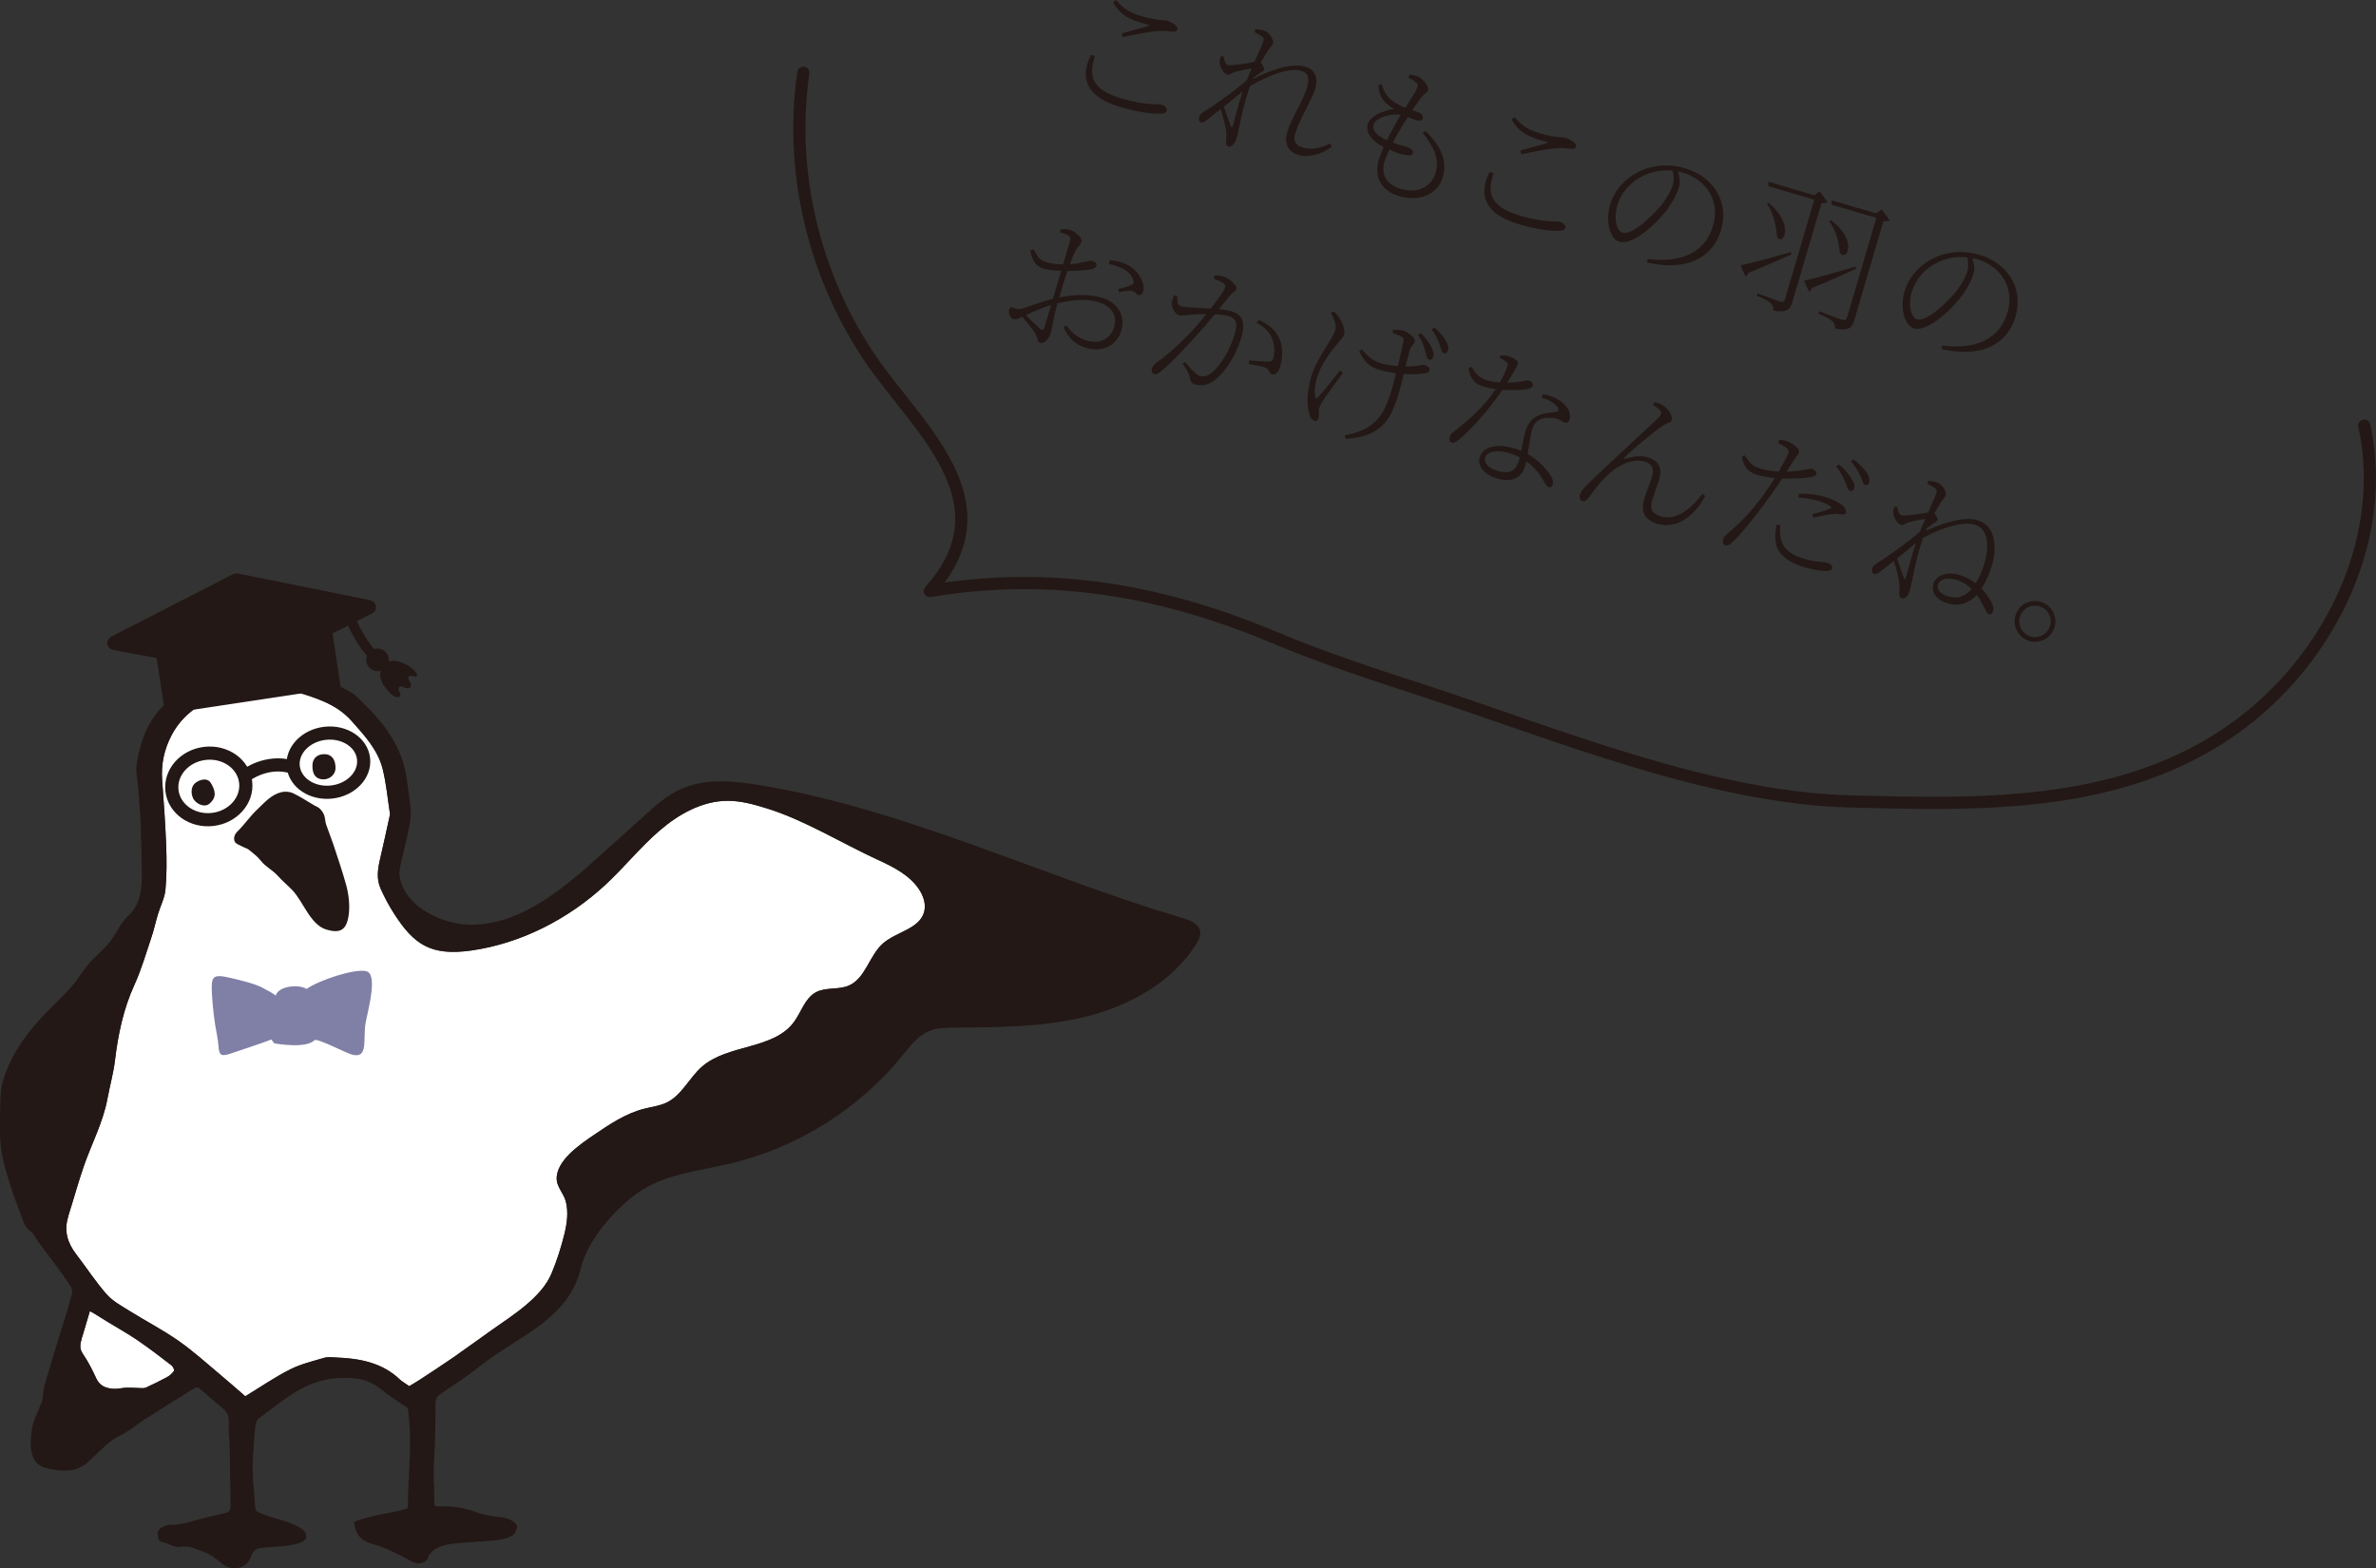 <?xml version="1.0" encoding="UTF-8"?><svg id="_レイヤー_2" xmlns="http://www.w3.org/2000/svg" viewBox="0 0 390.12 257.51"><rect x="0" y="0" width="390.12" height="257.51" fill="#333333" stroke="none"/><defs><style>.cls-1{fill:#fff;}.cls-2{fill:#231815;}.cls-3{fill:#8080a6;}.cls-4{stroke-width:2px;}.cls-4,.cls-5,.cls-6{fill:none;stroke:#231815;stroke-linecap:round;stroke-linejoin:round;}.cls-5{stroke-width:2.16px;}.cls-6{stroke-width:1.62px;}</style></defs><g id="design"><g><g><path class="cls-2" d="m179.8,9.17c-.91,2.83-1.11,5.4,4.39,7.02,4.1,1.21,5.92.81,6.54,1,.51.15.96.58.84.97-.1.35-.39.48-1.08.51-1.11.02-3.22-.12-6.56-1.1-5.67-1.67-6.66-4.84-4.79-8.56l.65.17Zm4.39-3.69c1.44-.4,3.21-.88,4.28-1.19.3-.09.3-.16-.05-.26-2.78-.74-4.33-1.37-5.68-3.65l.51-.38c1.37,1.63,2.49,2.16,4.31,2.69,2.65.78,3.31.5,4.13.74.81.24,1.78.92,1.64,1.38-.1.35-.35.42-.88.37-.66-.04-1.35-.17-2.68-.06-1.23.11-3.68.62-5.41.96l-.17-.6Z"/><path class="cls-2" d="m218.64,24.12c-1.47,1.09-3.6,1.87-5.44,1.33-1.59-.47-2.42-1.79-1.86-3.72.74-2.51,2.55-4.93,3.27-7.39.43-1.47.2-2.37-.95-2.71-1.96-.58-5.26.7-8.42,2.5-.97,2.72-1.55,5.6-1.83,6.99-.1.52-.19.97-.33,1.45-.19.65-.77,1.68-1.34,1.51-.32-.09-.49-.37-.43-.9.05-.59.08-.95.01-1.5-.01-.63-.48-2.47-.89-3.77-.85.68-1.69,1.33-2.34,1.84-.35.25-.6.42-.9.34-.3-.09-.42-.45-.3-.84.11-.37.22-.56.77-.92,1.21-.7,4.76-3.15,7.05-5.16.28-.69.54-1.34.8-1.94-.95.17-1.92.39-2.67.57-.56.13-.94.57-1.31.46-.58-.17-1.26-1.25-1.28-2.03,0-.35.07-.68.16-.98h.5c.11.83.31,1.32.71,1.43.55.16,3.39-.3,4.36-.52.66-1.48,1.2-2.65,1.43-3.33.16-.53.07-.66-.3-.92-.26-.15-.66-.39-1.12-.63l.12-.49c.4.02.88.06,1.37.2.88.26,1.71,1.5,1.53,2.12-.14.46-.47.56-1,1.46-.19.32-.57.93-1.01,1.73.3.34.64.89.56,1.14-.07.25-.4.36-.78.62-.31.21-.67.48-1.03.77l-.03.12c2.92-1.42,6.27-2.69,8.62-1.99,1.43.42,2.2,1.62,1.58,3.72-.51,1.73-2.57,4.9-3.26,7.27-.37,1.24.06,1.92,1.19,2.25,1.54.45,2.81.23,4.52-.65l.31.57Zm-16.22-3.45c.35-1.17.88-3.52,1.62-5.68-.9.76-2.01,1.66-3.09,2.52.41,1.17.92,2.65,1.14,3.19.12.28.22.29.33-.03Z"/><path class="cls-2" d="m234.04,21.49c2.96,2.87,3.55,5.27,2.83,7.74-.64,2.16-3.29,4.11-7.13,2.98-3.02-.89-4.16-3.2-3.34-6.01.18-.6.46-1.31.78-2.05-2.02-1.04-2.99-2.43-2.6-3.74.37-1.27,2.22-2.2,4.27-2.52-.57-.37-1-.67-1.54-1.23-.69-.8-.93-1.6-.98-2.71l.5-.15c.37,1.04.72,1.89,1.53,2.55.77.63,1.57,1.04,2.38,1.35.84-1.33,1.69-2.58,1.94-3.21.19-.57.12-.74-.27-1.03-.32-.27-.82-.54-1.15-.69l.19-.55c.38.06.8.16,1.19.28.99.29,2.01,1.74,1.84,2.34-.12.39-.48.43-.92.93-.46.54-.94,1.23-1.69,2.33.39.11.73.24,1.07.36.58.25.76.65.65,1.02-.09.3-.42.4-.98.26-.31-.06-.91-.29-1.48-.49-.69,1.07-1.63,2.65-2.43,4.17,1.17.44,2.16.64,2.63.85.47.19.75.5.65.87-.1.35-.37.49-1.24.31-.57-.09-1.52-.37-2.62-.87-.37.74-.63,1.39-.79,1.92-.7,2.37.53,3.88,2.7,4.52,3.15.93,5.12-.72,5.66-2.56.75-2.53-.4-4.42-2.09-6.67l.46-.29Zm-6.33,1.54c.75-1.53,1.63-3.07,2.27-4.16-1.55-.33-4.12.47-4.45,1.59-.2.67.02,1.56,2.17,2.57Z"/><path class="cls-2" d="m245.24,28.41c-.91,2.83-1.11,5.4,4.39,7.02,4.1,1.21,5.92.81,6.54,1,.51.15.96.58.84.97-.1.35-.39.48-1.08.51-1.11.02-3.22-.12-6.56-1.1-5.66-1.67-6.66-4.84-4.79-8.56l.65.17Zm4.39-3.69c1.44-.4,3.21-.88,4.28-1.19.3-.09.3-.16-.05-.26-2.78-.74-4.32-1.37-5.68-3.65l.51-.38c1.37,1.63,2.49,2.16,4.31,2.69,2.65.78,3.31.5,4.13.74.81.24,1.78.92,1.64,1.38-.1.35-.35.42-.88.37-.66-.04-1.35-.17-2.68-.06-1.23.11-3.68.62-5.41.96l-.17-.6Z"/><path class="cls-2" d="m270.51,42.53c5.87.72,9.53-1.25,10.77-5.49,1.19-4.05-1.15-7.57-4.97-8.69-.28-.08-.54-.13-.82-.19.27.88.44,1.73.19,2.58-.32,1.08-.94,2.25-1.78,3.43-1.74,2.44-5.77,6.18-8,5.53-1.5-.44-2.37-3.25-1.54-6.08.69-2.35,2.48-4.35,4.87-5.5,2.38-1.13,4.98-1.21,7.38-.51,4.63,1.36,7.36,5.42,5.97,10.16-1.09,3.71-4.51,7-12.13,5.34l.07-.58Zm4.14-14.5c-1.72-.18-3.54.13-5.08.96-1.92.99-3.4,2.63-4,4.68-.68,2.3-.11,4.27.82,4.54,1.59.47,4.8-2.62,6.5-4.64.7-.94,1.47-2.19,1.77-3.21.24-.83.17-1.5,0-2.32Z"/><path class="cls-2" d="m294.15,41.77c-1.66.71-4.07,1.83-7.08,3.05-.07.25-.26.47-.51.55l-.77-1.8c1.35-.25,4.8-1.17,8.25-2.18l.11.38Zm5.93-8.59c-.19.14-.58.2-1,.16l-4.79,16.28c-.33,1.11-.79,1.82-3.15,1.35.02-.42-.06-.82-.34-1.13-.38-.34-1.1-.77-2.35-1.29l.12-.39s3.03,1.17,3.66,1.35c.55.16.74.04.87-.42l4.79-16.3-7.53-2.21v-.73s7.54,2.22,7.54,2.22l.87-.65,1.31,1.76Zm-9.67.13c4.25,3.58,2.46,7.1,1.39,5.64-.16-1.42-.42-3.75-1.69-5.48l.3-.16Zm14.33,10.84c-1.7.75-4.14,1.91-7.23,3.13-.09.3-.3.51-.5.6l-.8-1.79c1.36-.28,4.89-1.24,8.41-2.31l.12.36Zm5.55-7.98c-.19.14-.61.2-1.04.14l-4.79,16.28c-.33,1.11-.79,1.82-3.16,1.37.02-.42-.05-.84-.38-1.16-.33-.32-1.08-.77-2.34-1.31l.11-.37s3.08,1.18,3.7,1.36c.55.16.76.05.9-.41l4.79-16.3-7.35-2.16v-.73s7.33,2.16,7.33,2.16l.9-.66,1.32,1.79Zm-9.68-.02c4.45,3.26,2.65,6.89,1.49,5.39-.15-1.37-.49-3.6-1.77-5.2l.28-.19Z"/><path class="cls-2" d="m318.86,56.75c5.87.72,9.53-1.25,10.77-5.49,1.19-4.05-1.15-7.57-4.97-8.69-.28-.08-.54-.13-.82-.19.27.88.44,1.73.19,2.58-.32,1.08-.94,2.25-1.78,3.43-1.74,2.44-5.77,6.18-8,5.53-1.5-.44-2.37-3.25-1.54-6.08.69-2.35,2.48-4.35,4.87-5.5,2.38-1.13,4.98-1.21,7.38-.51,4.63,1.36,7.36,5.42,5.97,10.16-1.09,3.71-4.51,7-12.13,5.34l.07-.58Zm4.14-14.5c-1.72-.18-3.54.13-5.08.96-1.92.99-3.4,2.63-4,4.68-.68,2.3-.11,4.27.82,4.54,1.59.47,4.8-2.62,6.5-4.64.7-.94,1.47-2.19,1.77-3.21.24-.83.17-1.5,0-2.32Z"/><path class="cls-2" d="m173.89,48.85c2.29-.45,4.72-.64,7.04.04,2.58.76,3.91,2.95,3.19,5.39-.68,2.33-2.96,3.68-5.82,2.84-1.52-.45-2.89-1.5-3.68-3.39l.51-.28c.72,1.04,1.69,2,3.25,2.46,2.37.7,4.03-.42,4.55-2.21.52-1.75-.23-3.39-2.71-4.13-1.96-.58-4.45-.26-6.6.24-.84,3.11-.84,4.06-1.08,4.86-.3,1.01-1.13,1.82-1.78,1.63-.46-.14-.33-.82-.88-1.68-.34-.55-1.29-1.75-2.01-2.59-.9.41-1.24.46-1.51.38-.23-.07-.42-.27-.56-.56-.19-.36-.21-.64-.12-.94.13-.44.3-.59.74-.38.61.31.92.27,1.39.13,1.03-.27,3.3-1.18,5.07-1.59l.36-1.22,1-3.38c-.91-.04-2.04-.12-2.71-.32-1.04-.3-1.95-.7-2.36-3.02l.53-.19c.85,1.53,1.06,1.84,2.32,2.16.65.17,1.51.3,2.53.32l1.15-3.92c.13-.46.08-.6-.26-.8-.36-.23-.77-.38-1.37-.53l.07-.5c.49-.06,1.12-.05,1.62.1.78.23,2,1.36,1.84,1.89-.15.51-.6.77-.97,1.44-.26.47-.6,1.27-.97,2.29,2.08-.11,3.13-.7,3.69-.54.42.12.79.36.68.75-.1.35-.41.53-.93.63-1,.18-2.63.25-3.83.27-.35,1.02-.71,2.17-1.04,3.27l-.32,1.08Zm-1.31,1.24c-1.34.38-2.83,1.04-4.15,1.68.72.69,1.65,1.61,2.29,2.17.43.4.65.27.78-.19l1.08-3.66Zm9.65-7.37c1.24.12,2.12.35,3.03.84,1.56.81,2.77,2.82,2.46,4.23-.09.4-.33.7-.7.67-.54-.03-.52-.63-1.34-.72-.39-.04-1.37.15-1.92.24l-.15-.52c.57-.13,1.81-.47,2.23-.7.33-.2.39-.39.24-.81-.57-1.62-2.32-2.23-3.99-2.6l.14-.63Z"/><path class="cls-2" d="m199.44,45.23c.38-.01.88,0,1.43.17.9.26,2.31,1.5,2.15,2.03-.14.48-.65.59-1.03,1.05-.43.52-1.07,1.34-1.85,2.28.68.07,1.5.19,2.07.36,1.68.49,2.38,1.7,1.6,4.33-.81,2.76-2.63,5.71-4.41,7.01-.9.69-2,1.01-3.17.67-.74-.22-.73-.57-.87-1.21-.09-.38-.19-.73-1.16-2.19l.36-.29c1.01,1.17,1.88,2.13,2.38,2.28.71.21,1.34.12,2.27-.73,1.04-.92,2.72-3.38,3.51-6.07.52-1.77.35-2.62-.97-3.01-.58-.17-1.4-.26-2.29-.3-1.13,1.37-2.46,2.91-3.71,4.26-2.08,2.24-3.78,4.02-5.23,5.19-.43.37-.74.46-1.01.38-.25-.07-.52-.45-.38-.91.09-.32.24-.56.63-.87,1.78-1.3,3.19-2.49,5.29-4.62.92-.93,2.02-2.21,3.02-3.46-.97-.01-1.89.04-2.43.09-1.17.08-1.55.25-2.1.08-.58-.17-1.17-1.22-1.15-1.96.02-.32.16-.88.4-1.26l.51.05c.02.68-.07,1.51.62,1.71.71.21,3.1.26,4.87.38,1.24-1.59,2.23-2.97,2.35-3.39.08-.28.09-.47-.19-.71-.3-.26-1.15-.61-1.66-.81l.15-.51Zm7.33,7.31c1.86.9,2.74,1.83,3.31,3.12.51,1.08.64,2.74.13,4.49-.25.85-.71,1.49-1.34,1.31-.62-.18-.37-.78-.99-1.07-.46-.21-2.01-.49-2.85-.61l.05-.61c.85.08,2.56.23,3.29.19.53-.02.64-.21.77-.83.12-.59.19-1.67-.22-2.82-.41-1.07-1.15-1.96-2.63-2.7l.47-.49Z"/><path class="cls-2" d="m220.47,61.27c-1.07,1.44-2.68,3.67-3.12,4.31-.32.48-.62.99-.76,1.48-.2.67.1.93-.12,1.69-.1.35-.4.43-.7.34-.42-.12-.61-.56-.76-1-.33-1.17-.62-3.16.29-6.27.85-2.88,3.51-6.15,3.93-7.58.24-.81-.07-1.62-.71-2.86l.47-.24c.42.37.63.66.87.96.35.5,1.09,1.9.81,2.86-.14.48-.74,1.06-1.24,1.66-1.05,1.27-2.58,3.34-3.19,5.39-.42,1.43-.42,2.38-.31,3.01.05.42.24.47.53.16.53-.52,2.4-2.9,3.55-4.33l.46.41Zm8.3-7.14c.48,0,1.3.08,1.67.19.83.24,2.02,1.22,1.86,1.77-.1.35-.6.67-.84,1.48-.17.58-.43,1.55-.69,2.6.59.02,1.12,0,1.54-.05,1.02-.07,1.36-.28,1.54-.22.39.12.98.49.87.88-.1.35-.32.48-.79.54-.81.11-2.03.18-3.45.09-.59,2.43-1.46,6.25-3.16,8.1-1.7,1.85-3.86,2.39-6.39,2.57l-.13-.59c2.29-.48,4.04-1.06,5.55-2.87,1.47-1.69,2.3-5,2.86-7.34-.92-.12-1.91-.31-2.88-.6-1.34-.39-2.38-1.27-3.17-3.01l.47-.31c.99,1.22,1.88,1.93,3.17,2.31.81.24,1.77.37,2.7.44.35-1.45.81-3.34.93-4.01.1-.5,0-.68-.35-.85-.32-.19-.97-.44-1.43-.59l.11-.54Zm4.51.58c.91.89,1.41,1.59,1.75,2.31.37.71.43,1.25.25,1.7-.12.34-.4.43-.69.32-.35-.1-.39-.79-.62-1.56-.22-.69-.46-1.49-1.14-2.49l.46-.29Zm2.25-.92c.93.82,1.47,1.46,1.87,2.15.41.74.49,1.24.3,1.69-.13.36-.38.44-.68.35s-.42-.8-.7-1.53c-.23-.67-.53-1.33-1.26-2.35l.47-.31Z"/><path class="cls-2" d="m246.34,58.35c.42,0,.94.03,1.33.14.53.16,1.14.46,1.46.81.31.32.14.62-1.67,3.54,2.57-.05,3.17-.49,3.61-.36.51.15.69.55.6.85-.12.39-.76.53-1.02.58-.82.14-2.32.24-3.96.11-1.55,2.3-4.53,6.05-7.25,8.25-.38.29-.7.52-1.09.4s-.44-.55-.34-.9.3-.61.69-.9c1.94-1.48,4.84-3.86,6.88-6.96-.65-.09-1.31-.23-1.91-.41-1.68-.49-2.25-1.39-2.58-3.04l.52-.22c.74,1.14,1.08,1.77,2.67,2.24.67.2,1.39.28,1.98.33.51-.88.99-1.93,1.22-2.52.17-.48.14-.66-.21-.91-.31-.22-.72-.46-1.04-.63l.12-.39Zm7.01,6.37c1.14.21,2.24.63,3.03,1.27,1.18.92,1.58,2.02,1.34,2.85-.14.46-.42.68-.82.56-.46-.14-.69-.55-1.66-.74-.86-.13-1.8-.1-2.48.27-.71.37-1.05,1.02-1.28,1.88-.17.67-.4,2.29-.65,3.74,1.46.83,2.52,1.89,3.23,2.8.83,1,1.03,1.68.89,2.16-.11.37-.32.58-.67.48-.37-.11-.54-.54-.83-1.02-.69-1.23-1.59-2.34-2.86-3.22-.08.35-.14.66-.22.91-.55,1.87-2.26,2.59-4.54,1.92-2.35-.69-3.25-2.21-2.88-3.47.51-1.73,2.72-2.35,5.69-1.48.39.12.78.25,1.13.41.23-1.13.42-2.28.71-3.25.37-1.27,1-1.96,1.95-2.48.89-.46,2.01-.54,2.94-.64.62-.07.65-.43.29-.89-.52-.68-1.43-1.17-2.5-1.46l.18-.6Zm-3.81,10.39c-.56-.29-1.19-.55-1.88-.75-2.14-.63-3.55-.09-3.8.76-.24.81.37,1.71,2.05,2.21,2.33.68,3.08-.37,3.49-1.75l.13-.46Z"/><path class="cls-2" d="m271.4,66.47l.3-.44c.47.11,1.11.38,1.47.63.82.54,1.51,1.67,1.31,2.36-.13.44-.78.37-1.55.94-1.25.83-4.68,3.65-6.15,5.1-.19.14-.1.32.13.24,1.44-.4,2.62-.5,3.59-.22,1.87.55,2.46,1.77,1.93,3.65-.31,1.06-.88,2.47-1.18,3.5-.37,1.27-.03,2.14,1.4,2.56,2.58.76,5.01-1.23,6.86-3.69l.48.34c-2.57,4.67-5.75,5.19-7.89,4.56-1.87-.55-2.79-1.82-2.17-3.94.34-1.23.96-2.57,1.35-3.91.3-1.01.13-1.96-1.23-2.36-2.23-.66-4.94.88-6.78,2.89-1.15,1.26-1.99,2.52-2.54,3.18-.31.38-.56.54-.93.43-.3-.09-.56-.49-.38-1.09.22-.74,1.43-1.88,3.23-3.58,3.2-3.04,8.33-7.73,9.66-9.02.5-.5.5-.85.29-1.17-.25-.33-.82-.71-1.19-.97Z"/><path class="cls-2" d="m292.17,72.2c.48.07.85.1,1.38.31.68.25,1.98,1.18,1.85,1.7-.1.35-.55.86-.96,1.49-.29.47-.66,1.06-1.09,1.75,1.37-.05,2.51-.21,3.37-.39.38-.09.63-.11.82-.06.37.11.79.46.7.78-.11.37-.38.51-1.16.61-.54.12-2.65.25-4.46.19-.68,1.05-1.47,2.19-2.22,3.2-2.08,2.89-4.61,6.07-6.1,7.39-.43.37-.69.47-1.08.36-.3-.09-.42-.52-.3-.94s.31-.56.74-.98c1.76-1.48,3.79-3.44,5.93-6.39.59-.83,1.23-1.79,1.82-2.72-.92-.1-2-.26-2.9-.53-1.27-.37-2.22-1.2-2.51-3.02l.5-.18c.69,1.13,1.25,1.79,2.4,2.13,1.08.34,2.21.48,3.15.53.66-1.13,1.21-2.15,1.52-2.88.2-.49.12-.74-.27-1.05-.42-.27-.92-.54-1.35-.77l.21-.54Zm.14,14.05c-.06.73-.08,1.63.15,2.47.4,1.44,1.67,2.42,3.67,3.01,2.39.7,3.21.47,3.91.67.46.14.91.49.78.93-.13.44-.81.46-1.47.42-.73-.07-1.81-.23-3.12-.62-2.46-.73-4.41-2.02-4.68-4.15-.17-1.05-.03-1.96.16-2.83l.62.11Zm3.04-5.16c1.17-.06,2.76.06,4.21.49,1.52.45,2.5,1.04,3,1.46.42.37.61.81.51,1.15-.11.37-.51.3-.97.24-.45-.08-.77-.1-1.46.02-.73.09-2.01.36-2.91.54l-.19-.53c.98-.29,2.62-.75,3.01-.97.25-.08.19-.22,0-.35-.51-.38-1.25-.67-1.95-.87-1.08-.32-2.21-.5-3.29-.57l.03-.62Zm6.6-4.84c.98.84,1.64,1.64,2.04,2.33.44.71.58,1.17.45,1.63-.11.37-.39.48-.72.39-.34-.1-.43-.75-.73-1.44-.33-.75-.74-1.64-1.52-2.57l.47-.34Zm2.37-.83c1.03.83,1.73,1.51,2.15,2.13.44.71.57,1.22.43,1.68-.11.37-.39.48-.69.4-.32-.09-.4-.77-.74-1.47-.34-.72-.76-1.42-1.54-2.41l.4-.33Z"/><path class="cls-2" d="m316.19,87.17c1.91-.89,5.99-2.49,8.47-1.76,3.18.93,3.18,4.76,2.41,7.39-.39,1.31-1,2.73-1.71,3.85.77.8,1.23,1.59,1.5,2.04.39.64.52,1.2.39,1.64-.12.39-.39.64-.71.54-.28-.06-.4-.42-.75-1.1-.24-.47-.62-1.28-1.21-2.08-1.17,1.26-2.83,1.97-4.79,1.39-1.8-.53-2.77-1.81-2.34-3.27.36-1.22,2.15-2.02,4.22-1.41,1.1.32,2,.84,2.72,1.38.57-.91,1.09-2.08,1.44-3.28.84-2.86.6-5.7-1.56-6.34-1.89-.56-5.24.38-8.52,2.17-.97,2.72-1.51,5.66-1.79,6.95-.12.51-.28,1.29-.42,1.78-.19.64-.68,1.38-1.28,1.2-.32-.09-.47-.36-.41-.9.05-.59.06-.96.01-1.5-.04-.64-.47-2.47-.9-3.74-.85.68-1.66,1.31-2.34,1.81-.35.25-.6.42-.9.34-.32-.09-.44-.46-.33-.85.11-.37.21-.56.79-.92,1.17-.73,4.76-3.18,7.06-5.2.3-.76.6-1.45.9-2.11-.95.17-1.96.37-2.69.56-.57.16-.94.55-1.31.44-.6-.18-1.27-1.22-1.29-2,0-.35.07-.66.16-.96h.5c.09.8.33,1.27.74,1.39.53.16,3.34-.29,4.34-.47.6-1.37,1.1-2.48,1.32-3.14.16-.53.04-.66-.3-.94-.27-.18-.66-.39-1.15-.61l.12-.49c.42.02.91.07,1.37.2.9.26,1.71,1.5,1.53,2.13-.13.46-.44.57-.96,1.47-.19.29-.52.82-.93,1.53.3.34.61.83.53,1.08-.08.28-.39.39-.77.65-.31.21-.66.46-1.02.75l-.16.38Zm-1.62,2c-.93.78-2.02,1.68-3.1,2.54.42,1.2.92,2.65,1.14,3.19.12.28.22.29.31-.03.38-1.19.91-3.53,1.65-5.69Zm9.14,7.54c-.64-.64-1.45-1.2-2.46-1.5-1.59-.47-2.78-.09-3.03.78-.23.78.32,1.55,1.66,1.94,1.52.45,2.74.05,3.84-1.22Z"/><path class="cls-2" d="m330.91,101.08c.52-1.77,2.39-2.77,4.17-2.25,1.77.52,2.78,2.37,2.26,4.14-.52,1.77-2.38,2.8-4.15,2.28-1.77-.52-2.8-2.4-2.28-4.17Zm.74.22c-.4,1.36.37,2.81,1.76,3.22,1.36.4,2.79-.4,3.19-1.76.4-1.36-.38-2.79-1.74-3.19-1.38-.41-2.81.37-3.21,1.73Z"/></g><path class="cls-4" d="m388.2,69.9c4.21,19.37-6.52,40.08-23.11,50.93-18.28,11.96-40.47,11.31-61.36,10.77-23.12-.59-48.91-11.31-69.88-18.14-8.26-2.69-16.53-5.38-24.55-8.75-18.36-7.72-36.7-11.02-56.63-7.66,13.19-14.71-2.13-26.86-9.81-38.2-9.19-13.59-13.32-30.63-10.96-46.9"/><g><path class="cls-1" d="m13.39,219.84c.07-.25.16-.5.24-.76.36-1.22.73-2.45,1.12-3.78.29.16.52.27.74.41.74.45,1.47.91,2.21,1.37,1.63,1,3.31,1.93,4.89,3.01,1.9,1.3,3.74,2.71,5.57,4.12.24.18.5.75.39.91-.27.41-.69.77-1.12,1.01-1.14.62-2.31,1.18-3.49,1.73-.24.11-.55.08-.82.08-.8-.02-1.6-.09-2.4-.07-.66.02-1.31.22-1.96.19-1.26-.06-2.36-.39-2.97-1.73-.63-1.4-1.35-2.78-2.21-4.05-.58-.86-.42-1.6-.18-2.43Zm-2.21-20.07c.89-2.78,1.65-5.61,2.61-8.37,1.27-3.64,3.11-7.07,3.83-10.91.39-2.12.99-4.21,1.25-6.34.51-4.29,1.38-8.45,3.19-12.42,1.14-2.5,1.91-5.17,2.79-7.79.43-1.26.7-2.58,1.09-3.86.4-1.33,1.1-2.63,1.22-3.98.22-2.4.21-4.84.12-7.26-.14-3.57-.39-7.15-.66-10.71-.19-2.62.32-5.05,1.53-7.37,1.44-2.75,3.68-4.62,6.42-5.91,1.48-.7,2.99-1.51,4.56-1.76,3.01-.48,6.05-.58,9.06.37,3.46,1.1,6.94,2.02,9.52,4.91,2.12,2.39,4.31,4.73,5.11,7.88.61,2.42.82,4.94,1.21,7.41.02.11-.03.24-.06.36-.51,2.3-1,4.61-1.54,6.91-.4,1.67-.67,3.36.05,4.97.63,1.43,1.38,2.82,2.23,4.14,3.26,5.09,6.05,6.97,12.67,6.04,8.17-1.16,15.95-5.17,22.01-10.78,3.07-2.84,5.7-6.15,8.87-8.88,3.17-2.74,7.07-4.93,11.26-4.92,2.17,0,4.3.6,6.37,1.24,6.2,1.91,12.37,5.76,18.27,8.46,2.5,1.15,5.08,2.45,6.65,4.71.78,1.12,1.28,2.54.92,3.85-.79,2.81-4.59,3.24-6.77,5.17-2.26,2-2.85,5.74-5.62,6.92-1.7.72-3.76.22-5.38,1.09-1.81.98-2.39,3.24-3.61,4.89-3.38,4.56-10.8,3.59-15.09,7.32-2.1,1.83-3.31,4.7-5.82,5.91-1.13.54-2.41.68-3.62.99-3.06.76-5.74,2.57-8.34,4.34-2.19,1.49-6.24,4.21-6.08,7.3.06,1.23,1.17,2.35,1.49,3.56.45,1.73.22,3.54-.19,5.25-.54,2.25-1.26,4.48-2.15,6.62-1.62,3.9-6.35,6.85-9.62,9.15-2.18,1.53-4.31,3.11-6.5,4.63-1.78,1.23-3.6,2.41-5.41,3.6-.57.38-1.17.72-1.83,1.12-.33-.22-.78-.52-1.22-.83-.1-.07-.19-.15-.28-.23-2.96-2.84-6.68-3.5-10.56-3.65-.64-.03-1.33-.12-1.92.06-1.89.56-3.86,1.03-5.6,1.91-2.54,1.29-4.91,2.92-7.34,4.4-1.23-1.06-2.53-2.22-3.86-3.33-2.34-1.95-4.61-4.03-7.1-5.77-2.58-1.81-5.41-3.26-8.09-4.94-1.31-.82-2.74-1.59-3.73-2.72-1.8-2.05-3.3-4.37-4.97-6.54-1.43-1.87-2.07-3.85-1.32-6.19Z"/><path class="cls-2" d="m57.2,150.56c-.01.06-.02.12-.03.18-.42,2.07-1.46,2.52-3.56,1.91-2.68-.78-3.82-4.65-5.66-6.53-.77-.79-1.65-1.52-2.37-2.33-.81-.91-1.98-1.46-2.73-2.42-.54-.7-1.28-1.26-1.97-1.82-.3-.25-.73-.34-1.08-.53-.45-.25-1.1-.44-1.26-.83-.22-.53-.09-1.13.46-1.67,1.14-1.11,2.04-2.47,3.2-3.56,1.19-1.13,2.31-2.47,4-2.88.59-.15,1.35-.09,1.89.16,1.21.57,2.33,1.32,3.49,2,.31.18.68.3.92.54.3.3.57.67.72,1.06.18.49.16,1.05.33,1.55.37,1.11.82,2.18,1.19,3.29.74,2.26,1.52,4.51,2.14,6.8.41,1.54.61,3.48.33,5.06Z"/><path class="cls-2" d="m51.3,125.64c.03-1.14.83-1.84,2.06-1.8,1.12.04,1.77.93,1.73,2.36-.03.99-.97,1.82-2.05,1.78-1.2-.04-1.78-.83-1.74-2.34Z"/><path class="cls-2" d="m35.25,130.32c.02.57-.23,1.11-.87,1.66-.83.71-2.26-.03-2.67-.88-.39-.81-.37-1.97.37-2.54s2-.92,2.56.05c.36.62.6,1.17.61,1.71Z"/><path class="cls-2" d="m5.72,239.79c.52.88,1.33,1.16,2.22,1.36,2.45.55,4.81.64,6.78-1.31.7-.69,1.43-1.36,2.14-2.03.87-.82,1.75-1.55,2.88-2.09,1.44-.68,2.67-1.79,4.02-2.65,2.67-1.71,5.36-3.39,8.06-5.06.22-.14.67-.23.82-.11,1.36,1.12,2.64,2.32,4.01,3.43,1.35,1.1.79,2.62.92,3.95.2,2.08.16,4.18.2,6.27.04,2.02.08,4.05.08,6.07,0,.25-.28.66-.5.72-1.91.51-3.85.89-5.75,1.44-1.16.34-2.28.64-3.51.59-.56-.02-1.18.24-1.68.53-.29.17-.62.71-.55.97.14.5.01,1.23.88,1.38.6.1,1.16.44,1.76.63.33.1.7.2,1.03.14,1.44-.28,2.63.33,3.92.81,1.23.46,2.12,1.24,3.1,2.01,1.13.89,2.89.94,3.96-.09,1.03-1,.55-2.23,2.27-2.55,1.68-.31,8.24-.07,7.46-2.3-.75-2.15-8.22-2.88-8.31-4.13-.17-2.28-.39-4.35-.45-6.43-.04-1.42.12-2.84.21-4.26.06-.95.11-1.91.24-2.85.06-.43.17-1,.47-1.23,2.23-1.66,4.39-3.45,6.8-4.81,2.85-1.61,6.03-2.23,9.36-1.81,1.58.2,2.87.84,4.1,1.83,1.3,1.05,2.73,1.94,4.29,3.02.82,5.28.05,10.86,0,16.46-2.88.88-6.02,1.04-8.86,2.25.44,2.42,1.28,3.12,3.52,3.72,1.5.4,2.89,1.2,4.32,1.85.86.39,1.65,1.01,2.54,1.2.52.11,1.57-.28,1.7-.68.53-1.52,1.81-2.06,3.04-2.34,1.79-.4,3.68-.35,5.52-.55,1.81-.19,3.7-.08,5.36-.97.43-.23.7-.91.84-1.44.06-.22-.37-.65-.66-.87-1.05-.81-2.36-.67-3.57-.92-.74-.15-1.52-.24-2.21-.52-2.07-.83-4.21-1.16-6.42-1.05-.56.03-.77,0-.76-.7.04-1.62-.12-3.25-.11-4.88.01-1.61.16-3.21.21-4.82.05-1.73.07-3.47.09-5.2,0-.6-.05-1.2.04-1.79.04-.31.25-.68.5-.86,1.58-1.13,3.22-2.18,4.8-3.31,1.26-.9,2.45-1.9,3.72-2.79,5.94-4.18,12.94-7.01,14.82-14.82,1.1-4.55,5.52-9.65,9.37-12.35,4.37-3.05,9.95-3.55,15.13-4.78,11.02-2.6,21.13-8.93,28.27-17.71,1.27-1.56,2.53-3.26,4.38-4.04,1.31-.55,2.77-.57,4.19-.58,7.32-.05,14.72-.06,21.81-1.86,7.09-1.81,13.96-5.64,17.86-11.83.41-.65.79-1.39.66-2.14-.22-1.22-1.61-1.78-2.8-2.13-23.25-6.91-45.4-17.83-69.33-21.83-4.5-.75-9.34-1.21-13.45.77-2.08,1-3.84,2.57-5.56,4.12-2.5,2.25-5,4.5-7.5,6.75-5.95,5.35-12.62,11.01-20.62,11.26-4.76.15-11.42-2.75-12.19-8.05-.12-.82.17-1.71.35-2.55.47-2.21,1.1-4.39,1.42-6.62.18-1.29-.03-2.65-.21-3.96-.28-1.99-.46-4.04-1.11-5.92-.65-1.86-1.65-3.67-2.81-5.27-1.31-1.8-2.94-3.36-4.51-4.96-.53-.54-1.25-.93-1.93-1.3-2.05-1.11-4.23-1.86-6.45-2.6-2.67-.9-5.37-1.18-8.11-1.13-3.23.05-6.35.75-9.37,2.06-2.4,1.04-4.33,2.6-6.13,4.41-2.63,2.64-3.76,5.99-4.3,9.54-.18,1.19.13,2.45.23,3.68.12,1.65.26,3.29.38,4.94.04.5.03,1.01.05,1.52.05,1.89.12,3.78.16,5.67.02,1.25.06,2.51-.02,3.76-.12,1.99-.59,3.85-2.15,5.28-1.3,1.19-1.88,2.73-2.89,4.11-1.08,1.46-2.6,2.56-3.76,3.95-1.01,1.21-1.79,2.62-2.85,3.78-1.88,2.07-4,3.93-5.81,6.06-2.4,2.81-4.4,5.92-5.37,9.53-.35,1.3-.36,2.72-.38,4.08-.03,2.23-.14,4.49.14,6.7.25,2,.88,3.97,1.47,5.91.56,1.85,1.28,3.65,1.95,5.46.31.84.59,1.67,1.41,2.26.54.39.83,1.12,1.25,1.69,1.27,1.7,2.55,3.39,3.81,5.1.53.71,1,1.47,1.5,2.2.59.85.11,1.69-.09,2.47-.46,1.8-1.07,3.57-1.61,5.36-.87,2.85-1.76,5.69-2.58,8.55-.22.77-.18,1.62-.34,2.42-.08.42-.35.8-.5,1.21-.44,1.22-1.11,2.42-1.24,3.68-.18,1.64-.43,3.38.51,4.97Zm7.68-19.95c.07-.25.16-.5.24-.76.36-1.22.73-2.45,1.12-3.78.29.16.52.27.74.41.74.45,1.47.91,2.21,1.37,1.63,1,3.31,1.93,4.89,3.01,1.9,1.3,3.74,2.71,5.57,4.12.24.18.5.75.39.91-.27.41-.69.77-1.12,1.01-1.14.62-2.31,1.18-3.49,1.73-.24.11-.55.08-.82.08-.8-.02-1.6-.09-2.4-.07-.66.02-1.31.22-1.96.19-1.26-.06-2.36-.39-2.97-1.73-.63-1.4-1.35-2.78-2.21-4.05-.58-.86-.42-1.6-.18-2.43Zm-2.21-20.07c.89-2.78,1.65-5.61,2.61-8.37,1.27-3.64,3.11-7.07,3.83-10.91.39-2.12.99-4.21,1.25-6.34.51-4.29,1.38-8.45,3.19-12.42,1.14-2.5,1.91-5.17,2.79-7.79.43-1.26.7-2.58,1.09-3.86.4-1.33,1.1-2.63,1.22-3.98.22-2.4.21-4.84.12-7.26-.14-3.57-.39-7.15-.66-10.71-.19-2.62.32-5.05,1.53-7.37,1.44-2.75,3.68-4.62,6.42-5.91,1.48-.7,2.99-1.51,4.56-1.76,3.01-.48,6.05-.58,9.06.37,3.46,1.1,6.94,2.02,9.52,4.91,2.12,2.39,4.31,4.73,5.11,7.88.61,2.42.82,4.94,1.21,7.41.02.11-.03.24-.06.36-.51,2.3-1,4.61-1.54,6.91-.4,1.67-.67,3.36.05,4.97.63,1.43,1.38,2.82,2.23,4.14,3.26,5.09,6.05,6.97,12.67,6.04,8.17-1.16,15.95-5.17,22.01-10.78,3.07-2.84,5.7-6.15,8.87-8.88,3.17-2.74,7.07-4.93,11.26-4.92,2.17,0,4.3.6,6.37,1.24,6.2,1.91,12.37,5.76,18.27,8.46,2.5,1.15,5.08,2.45,6.65,4.71.78,1.12,1.28,2.54.92,3.85-.79,2.81-4.59,3.24-6.77,5.17-2.26,2-2.85,5.74-5.62,6.92-1.7.72-3.76.22-5.38,1.09-1.81.98-2.39,3.24-3.61,4.89-3.38,4.56-10.8,3.59-15.09,7.32-2.1,1.83-3.31,4.7-5.82,5.91-1.13.54-2.41.68-3.62.99-3.06.76-5.74,2.57-8.34,4.34-2.19,1.49-6.24,4.21-6.08,7.3.06,1.23,1.17,2.35,1.49,3.56.45,1.73.22,3.54-.19,5.25-.54,2.25-1.26,4.48-2.15,6.62-1.62,3.9-6.35,6.85-9.62,9.15-2.18,1.53-4.31,3.11-6.5,4.63-1.78,1.23-3.6,2.41-5.41,3.6-.57.38-1.17.72-1.83,1.12-.33-.22-.78-.52-1.22-.83-.1-.07-.19-.15-.28-.23-2.96-2.84-6.68-3.5-10.56-3.65-.64-.03-1.33-.12-1.92.06-1.89.56-3.86,1.03-5.6,1.91-2.54,1.29-4.91,2.92-7.34,4.4-1.23-1.06-2.53-2.22-3.86-3.33-2.34-1.95-4.61-4.03-7.1-5.77-2.58-1.81-5.41-3.26-8.09-4.94-1.31-.82-2.74-1.59-3.73-2.72-1.8-2.05-3.3-4.37-4.97-6.54-1.43-1.87-2.07-3.85-1.32-6.19Z"/><path class="cls-3" d="m45.03,171.32c-.16-.21-.33-.42-.49-.63-.95.43-5.74,1.99-6.72,2.33-2.38.82-1.68-.56-2.18-2.99-.43-2.11-.71-4.5-.83-6.63-.17-3.02-.03-3.53,2.95-2.84,1.38.32,4.19.97,5.44,1.69,1.34.77.65.25,2.07,1.22.48-1.58,3.77-1.89,5.06-1.08,2.13-1.47,7.99-3.4,9.85-2.9,1.81.56.38,5.85-.11,8.26-.56,2.78.54,6.09-2.21,5.45-.95-.22-5.86-2.82-6.24-2.38-1.41,1.46-6.59.51-6.59.51Z"/><g><ellipse class="cls-5" cx="34.28" cy="129.14" rx="6.09" ry="5.46" transform="translate(-14.35 4.69) rotate(-6.48)"/><ellipse class="cls-5" cx="53.91" cy="125.24" rx="5.81" ry="4.85" transform="translate(-13.78 6.88) rotate(-6.48)"/><path class="cls-5" d="m40.37,127.32s3.35-2.6,7.51-1.4"/></g><g><rect class="cls-2" x="26.06" y="103.21" width="29.16" height="11.91" transform="translate(-15.85 7.3) rotate(-8.59)"/><path class="cls-2" d="m18.33,104.5l19.81-10.15c.33-.17.73-.22,1.09-.14l21.52,4.34c1.21.28,1.35,1.71.21,2.25l-19.59,9.88c-.3.14-.65.19-.98.13l-21.74-4.07c-1.23-.23-1.44-1.66-.32-2.24Z"/><g><path class="cls-6" d="m56.69,99.49s2.04,6.3,5.8,9.29"/><circle class="cls-2" cx="61.99" cy="108.35" r="1.86"/><path class="cls-2" d="m62.42,110.81c-.02-.67.23-1.19.63-1.62.28-.31.74-.61,1.23-.66,1.36-.14,3.3.84,4.07,1.97.17.25.23.56-.15.6-.15.02-.29-.04-.44-.08-.15-.04-.37-.08-.51,0-.12.07-.2.2-.2.34,0,.18.11.34.21.48.11.16.18.3.23.5.05.22,0,.47-.21.58-.27.15-.55.09-.82,0-.21-.08-.44-.22-.67-.2-.1,0-.2.05-.26.12-.04.05-.07.12-.08.19-.07.37.21.67.29,1.01.07.27-.12.42-.38.45-.75.09-1.54-.89-1.99-1.45-.55-.7-.93-1.49-.96-2.23Z"/></g></g></g></g></g></svg>